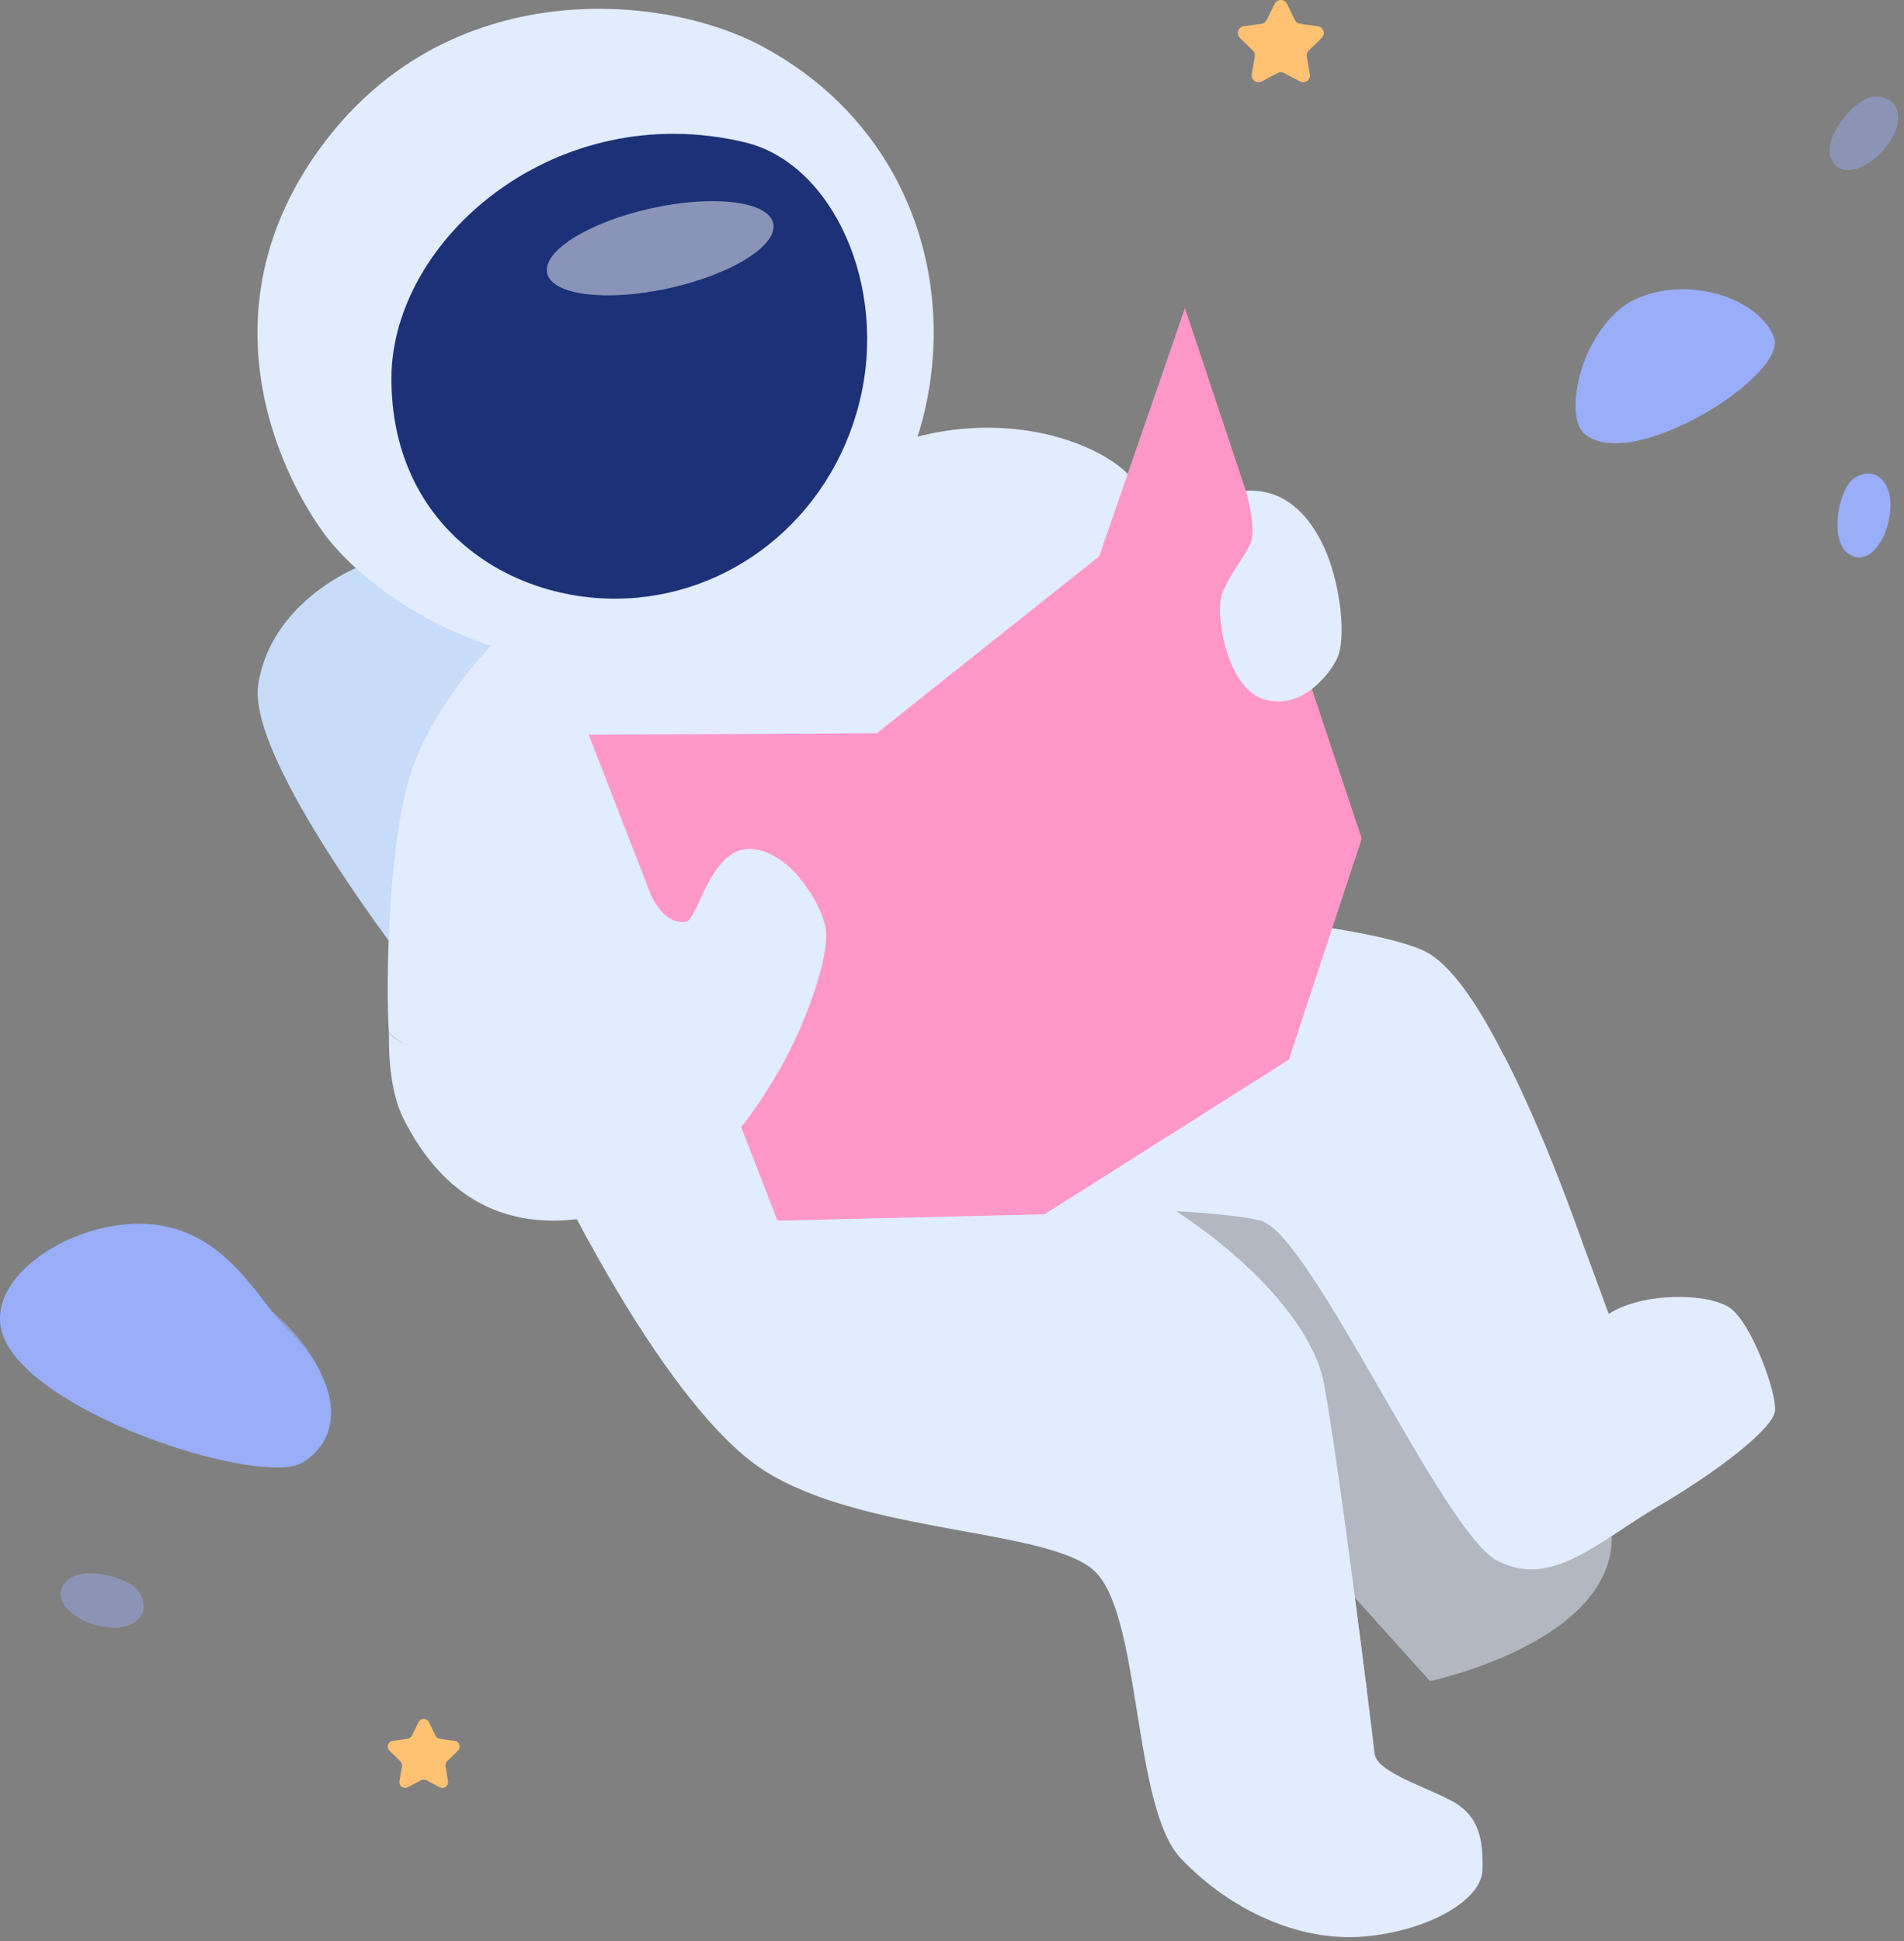 <svg width="156" height="159" viewBox="0 0 156 159" fill="none" xmlns="http://www.w3.org/2000/svg">
<rect x="0" y="0" width="156" height="159" fill="#808080" stroke="none"/>
<path d="M29.263 46.486C29.263 46.486 22.197 49.281 21.158 56.071C20.119 62.86 36.175 82.747 36.175 82.747L85.687 56.066L70.033 28.594L29.263 46.486Z" fill="#C7DCF9"/>
<path d="M40.21 52.904C40.21 52.904 35 58.252 33.402 64.171C31.804 70.089 31.598 80.659 31.864 84.617C39.636 91.809 70.357 85.783 70.357 85.783L99.961 50.958C99.961 50.958 94.943 41.43 92.395 38.818C89.847 36.206 81.589 32.958 72.061 36.792C66.469 44.728 40.21 52.904 40.21 52.904Z" fill="#E1ECFF"/>
<g style="mix-blend-mode:multiply">
<path d="M37.885 55.669C37.885 55.669 49.379 59.358 62.317 54.36C75.255 49.362 77.599 35.285 77.599 35.285L72.055 36.794L40.21 52.904L37.885 55.669Z" fill="#E1ECFF"/>
</g>
<path d="M84.675 98.85C84.675 98.85 99.207 98.944 103.29 99.987C107.374 101.03 118.182 125.491 122.654 127.833C127.126 130.175 130.925 126.285 135.852 123.396C140.779 120.508 145.295 117.013 145.436 115.554C145.577 114.095 143.485 108.266 141.675 107.09C139.865 105.913 134.609 105.83 131.806 107.626C127.687 96.404 121.831 80.039 116.461 77.787C111.091 75.534 94.818 74.462 94.818 74.462L84.675 98.85Z" fill="#E1ECFF"/>
<g style="mix-blend-mode:multiply" opacity="0.51">
<path d="M99.961 88.14C99.961 88.14 111.794 89.434 115.063 93.838C118.332 98.241 124.809 125.186 132.06 125.824C132.176 134.552 117.16 137.704 117.16 137.704L81.165 97.709L99.961 88.14Z" fill="#E1ECFF"/>
</g>
<path d="M45.632 96.643C45.632 96.643 54.568 115.385 62.672 120.498C70.777 125.61 85.46 125.196 89.511 128.544C93.561 131.892 92.705 147.974 96.753 152.234C100.801 156.494 106.497 159.104 111.821 158.624C117.145 158.144 121.405 155.59 121.459 153.194C121.513 150.798 121.299 148.72 118.797 147.442C116.295 146.164 112.771 145.1 112.619 143.61C112.467 142.12 109.637 119.436 108.463 113.27C107.289 107.104 98.17 98.528 86.418 94.208C75.29 84.889 58.198 88.882 58.198 88.882L45.632 96.643Z" fill="#E1ECFF"/>
<g style="mix-blend-mode:multiply">
<path d="M48.231 101.658C48.231 101.658 58.487 102.181 67.697 98.135C65.937 88.763 60.507 85.995 60.507 85.995L45.632 96.643L48.231 101.658Z" fill="#E1ECFF"/>
</g>
<path d="M62.423 3.782C54.391 -0.518 37.558 -1.968 27.168 10.918C16.777 23.804 21.956 37.168 26.322 43.39C30.894 49.919 46.608 59.898 63.381 50.526C80.153 41.154 81.911 14.218 62.423 3.782Z" fill="#E1ECFF"/>
<path d="M61.041 11.662C68.175 13.366 72.809 23.376 70.413 32.96C68.017 42.544 59.763 48.988 50.499 49.04C41.234 49.092 32.022 42.767 32.072 30.938C32.122 19.571 45.549 7.963 61.041 11.662Z" fill="#1C3177"/>
<g style="mix-blend-mode:multiply">
<path d="M40.486 86.527C49.782 82.213 42.828 72.363 52.094 70.123C64.312 71.86 67.691 71.236 67.691 71.236C67.691 71.236 44.318 91.764 40.486 86.527Z" fill="#E1ECFF"/>
</g>
<path d="M48.231 60.181L63.701 99.987L85.585 99.465L105.605 86.793L111.57 68.689L97.087 25.24L90.057 45.58L71.847 60.062L48.231 60.181Z" fill="#FF97C9"/>
<path d="M40.486 86.527C45.615 86.111 48.227 82.772 49.782 81.29C50.574 80.534 50.416 79.871 50.017 77.689C49.617 75.507 51.002 73.269 52.893 72.311C53.932 75.106 55.208 75.636 56.193 75.505C57.178 75.374 58.19 69.489 61.411 69.541C64.632 69.593 67.215 73.855 67.645 75.983C68.075 78.111 65.995 84.181 63.385 88.441C60.775 92.701 57.092 97.975 48.803 99.625C40.513 101.275 35.8 97.042 33.084 91.691C32.168 89.885 31.837 87.389 31.866 84.609C31.866 84.609 33.722 87.059 40.486 86.527Z" fill="#E1ECFF"/>
<path d="M102.075 40.204C102.075 40.204 103.062 43.415 102.397 44.666C101.732 45.917 100.826 46.952 100.161 48.554C99.496 50.156 100.481 56.195 103.409 57.232C106.337 58.269 108.76 55.555 109.533 53.984C110.306 52.413 109.878 48.288 108.733 45.412C107.588 42.536 105.435 39.98 102.075 40.204Z" fill="#E1ECFF"/>
<path d="M105.441 0.313L106.098 1.643C106.137 1.724 106.196 1.794 106.268 1.847C106.341 1.899 106.425 1.934 106.514 1.947L107.983 2.155C108.085 2.169 108.182 2.212 108.261 2.279C108.341 2.346 108.4 2.434 108.432 2.532C108.464 2.631 108.468 2.737 108.443 2.838C108.418 2.938 108.365 3.03 108.29 3.102L107.228 4.141C107.164 4.204 107.116 4.281 107.088 4.367C107.06 4.452 107.053 4.543 107.068 4.632L107.318 6.086C107.335 6.188 107.324 6.293 107.285 6.389C107.246 6.485 107.181 6.568 107.098 6.629C107.014 6.69 106.915 6.727 106.812 6.734C106.709 6.742 106.605 6.72 106.514 6.672L105.198 5.982C105.119 5.94 105.03 5.918 104.94 5.918C104.851 5.918 104.762 5.94 104.683 5.982L103.367 6.672C103.276 6.721 103.172 6.743 103.068 6.735C102.965 6.728 102.865 6.692 102.781 6.631C102.697 6.57 102.632 6.486 102.593 6.39C102.554 6.294 102.543 6.189 102.561 6.086L102.812 4.632C102.828 4.543 102.821 4.452 102.793 4.367C102.765 4.281 102.717 4.204 102.652 4.141L101.591 3.102C101.516 3.03 101.463 2.938 101.438 2.838C101.413 2.737 101.417 2.631 101.449 2.532C101.481 2.434 101.54 2.346 101.619 2.279C101.699 2.212 101.795 2.169 101.898 2.155L103.367 1.947C103.456 1.934 103.54 1.899 103.613 1.847C103.685 1.794 103.744 1.724 103.783 1.643L104.44 0.313C104.485 0.219 104.556 0.14 104.645 0.085C104.734 0.029 104.836 0 104.94 0C105.045 0 105.147 0.029 105.236 0.085C105.324 0.14 105.396 0.219 105.441 0.313V0.313Z" fill="#FEC272"/>
<path d="M35.135 141.06L35.686 142.176C35.719 142.244 35.768 142.302 35.829 142.347C35.89 142.391 35.961 142.419 36.035 142.43L37.267 142.608C37.353 142.621 37.434 142.657 37.5 142.713C37.567 142.769 37.616 142.843 37.643 142.925C37.669 143.008 37.673 143.096 37.652 143.181C37.631 143.265 37.587 143.342 37.525 143.402L36.633 144.271C36.579 144.324 36.538 144.389 36.515 144.462C36.492 144.534 36.487 144.612 36.501 144.686L36.708 145.913C36.723 145.998 36.713 146.086 36.68 146.166C36.647 146.247 36.593 146.316 36.523 146.367C36.453 146.418 36.37 146.449 36.283 146.456C36.197 146.462 36.11 146.445 36.033 146.405L34.931 145.825C34.865 145.791 34.791 145.772 34.715 145.772C34.64 145.772 34.566 145.791 34.499 145.825L33.402 146.401C33.325 146.441 33.238 146.46 33.151 146.453C33.065 146.447 32.981 146.416 32.911 146.365C32.84 146.314 32.786 146.244 32.753 146.163C32.721 146.082 32.712 145.994 32.727 145.908L32.934 144.682C32.947 144.607 32.942 144.53 32.918 144.458C32.895 144.385 32.854 144.32 32.799 144.267L31.91 143.398C31.848 143.337 31.804 143.261 31.783 143.176C31.762 143.092 31.765 143.004 31.792 142.921C31.819 142.839 31.868 142.765 31.935 142.709C32.001 142.653 32.082 142.617 32.168 142.604L33.398 142.426C33.473 142.415 33.544 142.387 33.605 142.342C33.666 142.298 33.716 142.24 33.749 142.172L34.3 141.056C34.339 140.978 34.398 140.913 34.472 140.867C34.547 140.822 34.632 140.798 34.719 140.798C34.806 140.799 34.891 140.823 34.965 140.87C35.038 140.916 35.097 140.982 35.135 141.06V141.06Z" fill="#FEC272"/>
<g style="mix-blend-mode:soft-light" opacity="0.48">
<path d="M54.813 23.61C59.928 22.483 63.75 20.103 63.351 18.294C62.953 16.485 58.484 15.932 53.369 17.06C48.255 18.187 44.433 20.567 44.831 22.376C45.23 24.185 49.699 24.738 54.813 23.61Z" fill="white"/>
</g>
<g style="mix-blend-mode:multiply">
<path d="M66.46 81.951C66.46 81.951 60.578 76.694 59.511 76.694C58.445 76.694 55.607 80.85 56.247 81.951C56.887 83.052 60.174 86.66 63.784 87.77C64.954 85.538 66.46 81.951 66.46 81.951Z" fill="#E1ECFF"/>
</g>
<g style="mix-blend-mode:multiply" opacity="0.5">
<path d="M71.847 60.062L85.585 99.465L105.605 86.793L90.057 45.58L71.847 60.062Z" fill="#FF97C9"/>
</g>
<g style="mix-blend-mode:multiply">
<path d="M109.641 120.797C107.582 122.503 105.268 123.875 102.784 124.864C100.454 125.761 99.666 127.598 100.371 130.969C101.075 134.34 101.47 139.595 102.925 140.979C104.38 142.363 109.384 141.628 111.977 138.411C111.164 132.072 109.641 120.797 109.641 120.797Z" fill="#E1ECFF"/>
</g>
<g style="mix-blend-mode:multiply">
<path d="M123.201 86.431C123.201 86.431 120.291 87.699 120.568 89.721C120.844 91.743 123.816 101.516 124.988 102.397C126.16 103.278 129.628 101.716 129.628 101.716C126.066 91.624 123.201 86.431 123.201 86.431Z" fill="#E1ECFF"/>
</g>
<path d="M0.427 109.818C-1.886 105.022 5.651 99.889 12.064 100.259C18.477 100.629 21.173 106.549 23.444 108.758C28.188 113.368 28.039 117.877 24.753 119.816C21.468 121.755 3.488 116.163 0.427 109.818Z" fill="#99ADF9"/>
<path d="M129.801 35.516C127.93 33.879 129.855 26.181 134.273 24.38C138.691 22.578 144.177 24.548 145.349 27.636C146.521 30.724 133.635 38.87 129.801 35.516Z" fill="#99ADF9"/>
<path d="M151.45 39.635C150.492 41 149.854 44.888 151.876 45.58C153.898 46.272 155.428 42.272 154.717 40.19C154.006 38.108 152.09 38.723 151.45 39.635Z" fill="#99ADF9"/>
<path opacity="0.44" d="M152.905 8.083C151.396 8.794 148.909 11.849 150.322 13.455C151.735 15.062 155.045 12.348 155.463 10.188C155.881 8.029 153.913 7.61 152.905 8.083Z" fill="#99ADF9"/>
<path opacity="0.44" d="M11.038 129.999C9.733 128.96 5.895 128.076 5.076 130.053C4.257 132.029 8.156 133.793 10.271 133.224C12.387 132.654 11.906 130.693 11.038 129.999Z" fill="#99ADF9"/>
<g style="mix-blend-mode:multiply" opacity="0.64">
<path d="M22.307 107.443C19.986 107.879 20.36 109.955 21.104 111.836C21.848 113.717 24.466 114.253 26.314 112.534C25.115 109.681 22.307 107.443 22.307 107.443Z" fill="#99ADF9"/>
</g>
<g style="mix-blend-mode:multiply" opacity="0.64">
<path d="M8.964 104.311C7.301 104.496 5.946 106.903 7.118 108.854C8.291 110.805 10.524 112.227 11.803 111.695C13.081 111.163 13.295 108.287 12.372 106.441C11.449 104.596 10.562 104.133 8.964 104.311Z" fill="#99ADF9"/>
</g>
<g style="mix-blend-mode:multiply" opacity="0.64">
<path d="M140.162 26.038C139.25 26.329 138.325 27.316 138.406 28.382C138.487 29.448 139.418 30.379 140.428 30.252C141.438 30.126 142.298 28.494 142.09 27.322C141.882 26.15 140.858 25.818 140.162 26.038Z" fill="#99ADF9"/>
</g>
<g style="mix-blend-mode:multiply" opacity="0.64">
<path d="M130.501 28.116C130.501 28.116 131.748 29.363 131.54 30.778C131.332 32.193 129.184 32.062 129.184 32.062C129.184 32.062 129.504 29.65 130.501 28.116Z" fill="#99ADF9"/>
</g>
</svg>
